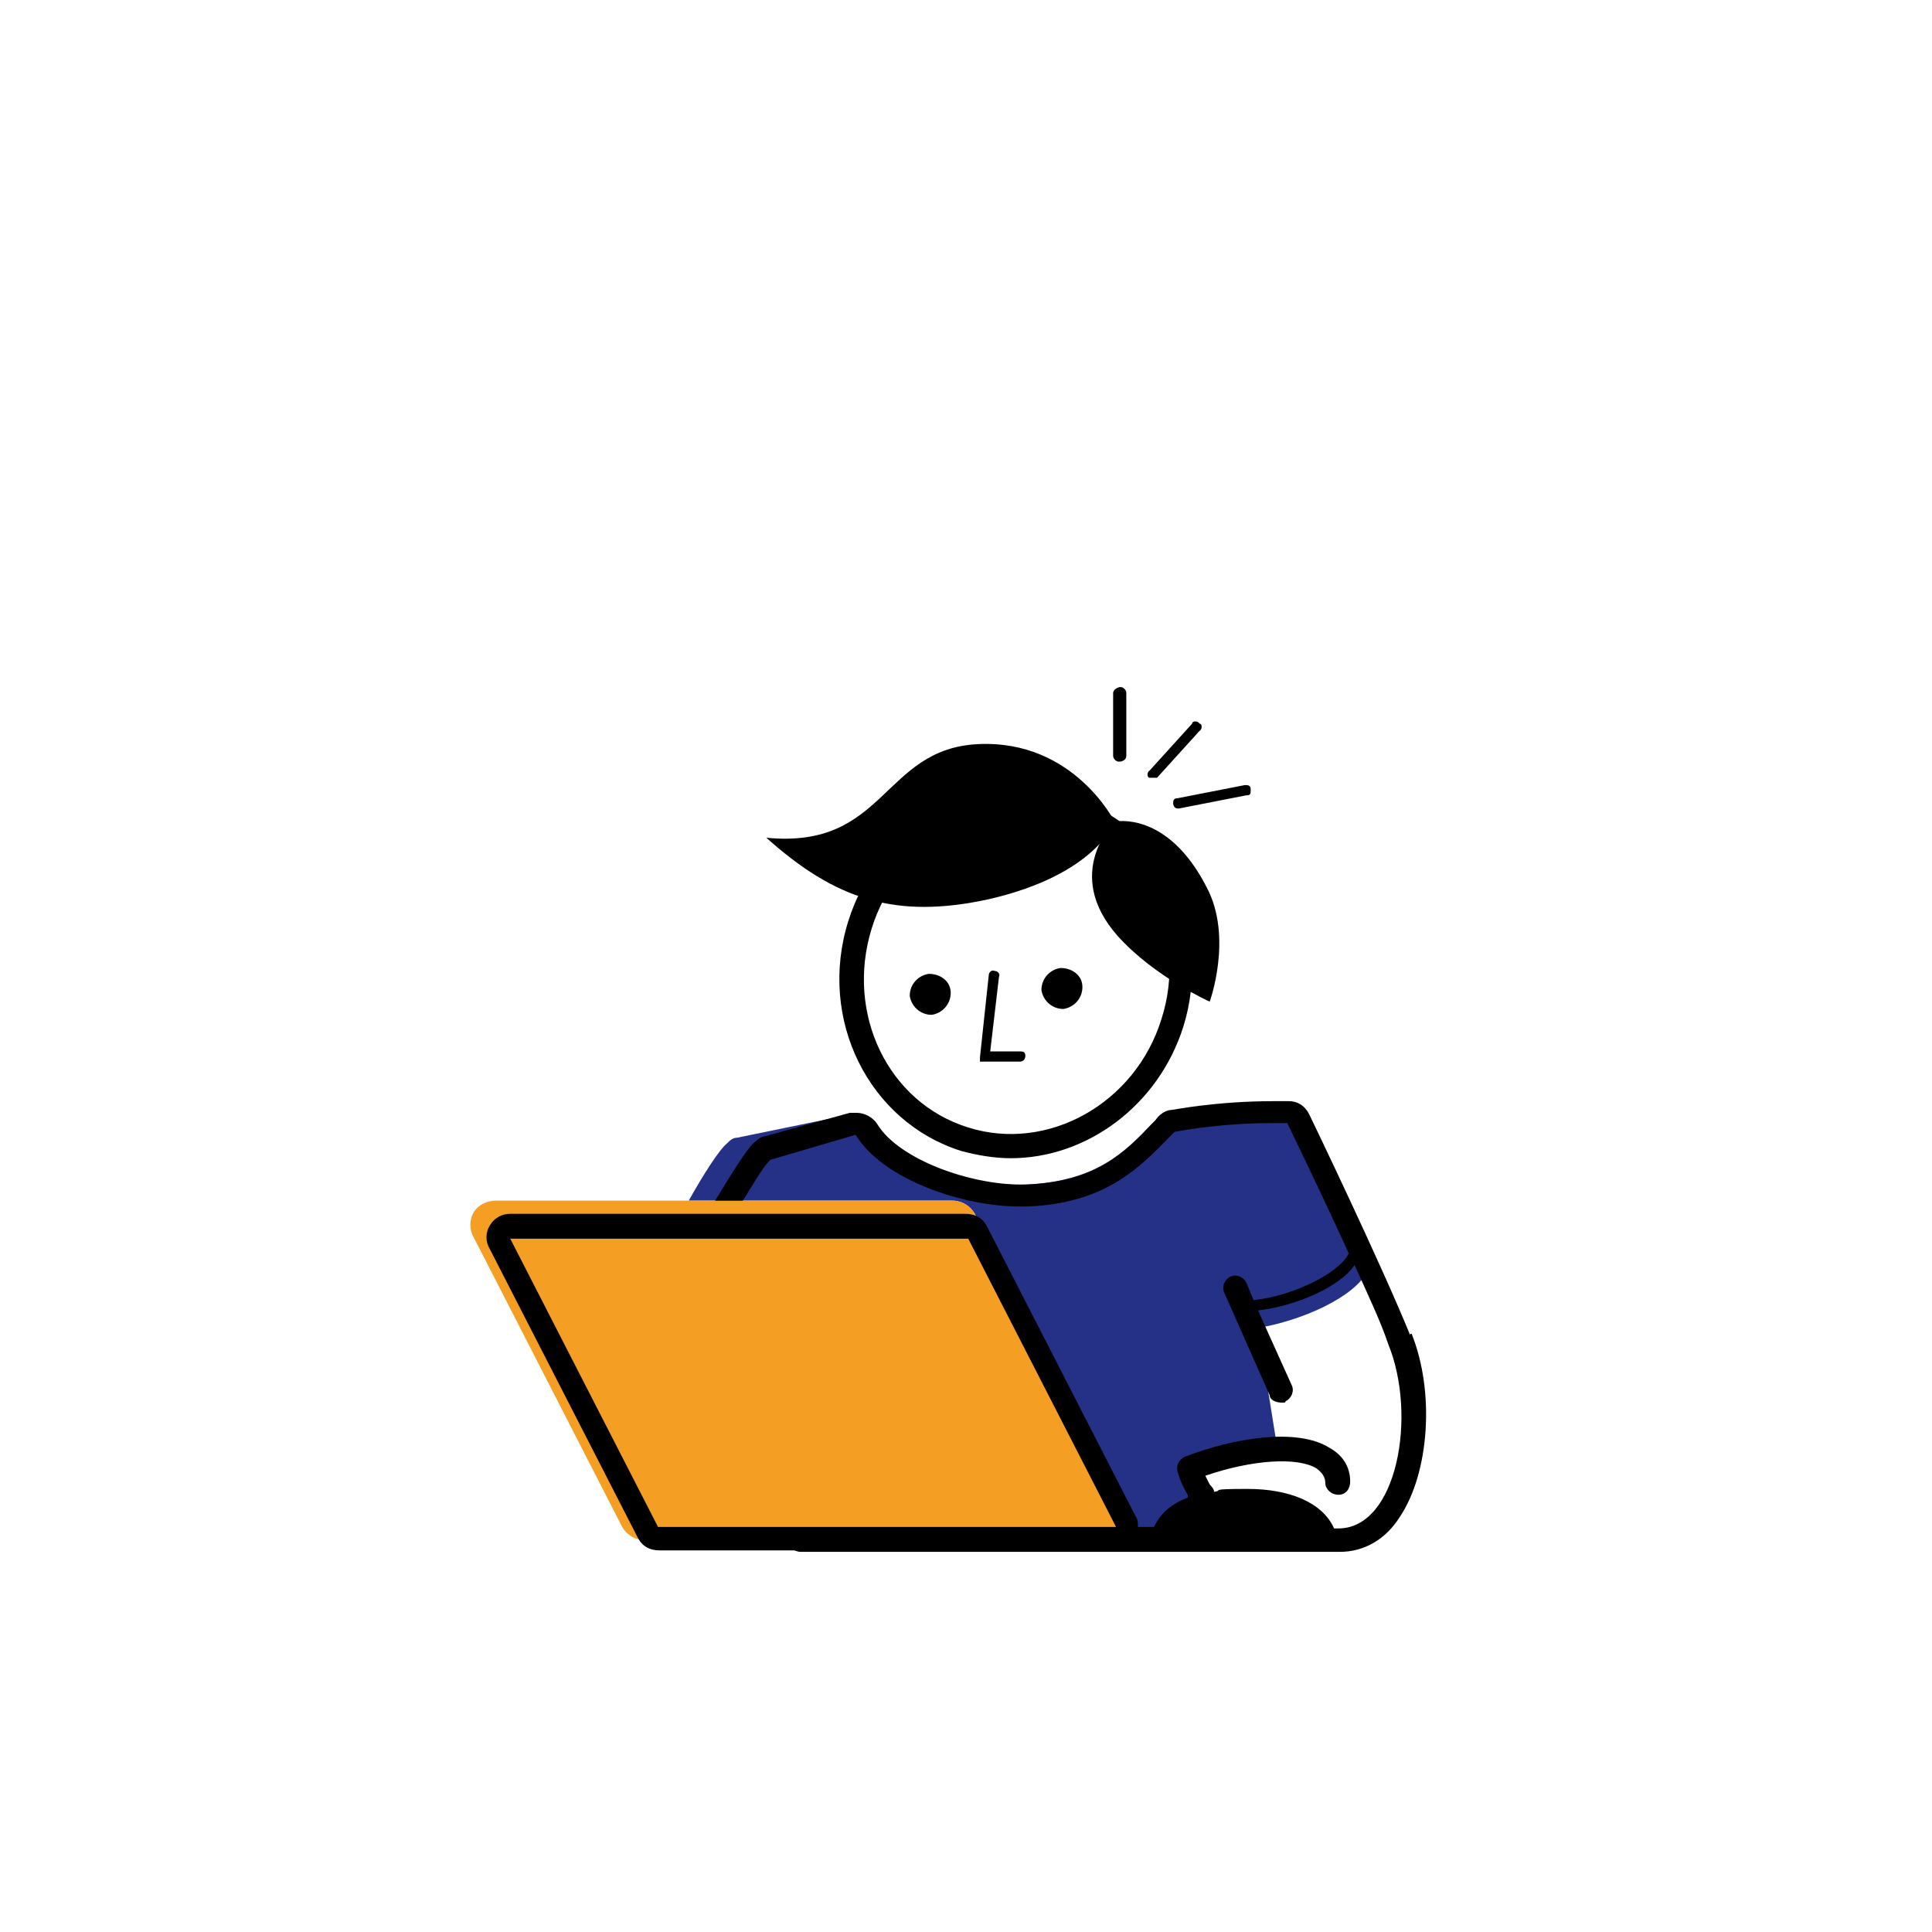 <?xml version="1.0" encoding="UTF-8" standalone="no"?>
<!-- Created with Inkscape (http://www.inkscape.org/) -->

<svg
   width="500mm"
   height="500mm"
   viewBox="0 0 500 500"
   version="1.1"
   id="svg14156"
   inkscape:version="1.2.2 (732a01da63, 2022-12-09)"
   sodipodi:docname="laptop_verkleinert.svg"
   xmlns:inkscape="http://www.inkscape.org/namespaces/inkscape"
   xmlns:sodipodi="http://sodipodi.sourceforge.net/DTD/sodipodi-0.dtd"
   xmlns="http://www.w3.org/2000/svg"
   xmlns:svg="http://www.w3.org/2000/svg">
  <sodipodi:namedview
     id="namedview14158"
     pagecolor="#ffffff"
     bordercolor="#666666"
     borderopacity="1.0"
     inkscape:showpageshadow="2"
     inkscape:pageopacity="0.0"
     inkscape:pagecheckerboard="0"
     inkscape:deskcolor="#d1d1d1"
     inkscape:document-units="mm"
     showgrid="false"
     inkscape:zoom="0.2102413"
     inkscape:cx="953.6661"
     inkscape:cy="561.25985"
     inkscape:window-width="1920"
     inkscape:window-height="1027"
     inkscape:window-x="1912"
     inkscape:window-y="-8"
     inkscape:window-maximized="1"
     inkscape:current-layer="g2517" />
  <defs
     id="defs14153" />
  <g
     inkscape:label="Ebene 1"
     inkscape:groupmode="layer"
     id="layer1">
    <path
       d="m 289.593,197.118 v 0 c -0.757,0 -1.515,-0.757 -1.515,-1.515 v -16.284 c 0,-0.757 1.136,-1.515 1.894,-1.515 0.757,0 1.515,0.757 1.515,1.515 v 16.284 c 0,1.136 -1.136,1.515 -1.893,1.515 z"
       id="path2359"
       style="stroke-width:3.787" />
    <path
       d="m 298.682,201.284 h -1.136 c -0.757,0 -0.757,-1.515 0,-1.893 l 10.982,-12.119 c 0,-0.757 1.515,-0.757 1.894,0 0.757,0 0.757,1.515 0,1.893 l -10.983,12.119 z"
       id="path2361"
       style="stroke-width:3.787" />
    <path
       d="m 305.12,209.236 c -0.757,0 -1.136,0 -1.515,-1.136 0,-0.757 0,-1.515 1.136,-1.515 l 17.42,-3.408 c 0.757,0 1.515,0 1.515,1.136 0,1.136 0,1.515 -1.136,1.515 z"
       id="path2363"
       style="stroke-width:3.787" />
    <path
       d="m 246.042,256.953 c 0,3.03 -2.272,5.302 -4.923,5.681 -3.03,0 -5.302,-2.272 -5.68,-4.923 0,-3.03 2.272,-5.302 4.923,-5.68 3.03,0 5.681,1.893 5.681,4.923 z"
       id="path2365"
       style="stroke-width:3.787" />
    <path
       d="m 280.125,255.438 c 0,3.03 -2.272,5.302 -4.923,5.681 -3.03,0 -5.302,-2.272 -5.68,-4.923 0,-3.03 2.272,-5.302 4.923,-5.681 3.03,0 5.681,1.893 5.681,4.923 z"
       id="path2367"
       style="stroke-width:3.787" />
    <path
       d="m 261.569,299.746 c -4.166,0 -8.71,-0.757 -12.876,-1.894 -23.858,-7.574 -37.113,-34.083 -29.16,-59.456 v 0 c 7.953,-25.373 33.705,-39.764 57.563,-32.19 11.74,3.787 21.207,11.74 26.509,23.101 5.302,11.361 6.438,24.237 2.651,36.356 -6.438,20.45 -24.994,34.083 -44.687,34.083 z m -35.977,-59.456 v 0 c -6.817,21.965 4.166,45.066 24.994,51.504 20.45,6.438 43.172,-6.059 49.989,-28.024 3.408,-10.604 2.651,-21.965 -2.272,-31.811 -4.544,-9.846 -12.876,-16.663 -22.722,-19.693 -20.829,-6.438 -43.172,6.059 -49.989,28.024 z"
       id="path2369"
       style="stroke-width:3.787" />
    <path
       d="m 288.457,212.645 c 0,0 -4.544,13.633 -32.568,20.071 -24.237,5.302 -39.764,0 -57.563,-15.906 31.054,3.03 29.918,-23.101 54.912,-24.237 24.616,-1.136 35.219,20.071 35.219,20.071 z"
       id="path2371"
       style="stroke-width:3.787" />
    <path
       d="m 254.752,274.752 h -1.136 v -1.136 l 2.272,-21.207 c 0,-0.757 0.757,-1.515 1.515,-1.136 0.757,0 1.515,0.757 1.136,1.515 l -2.272,19.314 h 7.574 c 0.757,0 1.515,0 1.515,1.136 0,1.136 -0.757,1.515 -1.515,1.515 z"
       id="path2373"
       style="stroke-width:3.787" />
    <path
       d="m 312.315,229.686 c 6.817,12.876 0.757,29.539 0.757,29.539 0,0 -14.391,-6.438 -23.858,-17.042 -14.391,-16.284 -0.757,-29.539 -0.757,-29.539 0,0 13.633,-3.03 23.858,17.042 z"
       id="path2375"
       style="stroke-width:3.787" />
    <g
       id="g2517"
       transform="matrix(3.787,0,0,3.787,-278.84,-182.721)">
      <path
         class="st7"
         d="m 167.3,133.7 c -2,-4.5 -4.3,-9.2 -4.4,-9.3 -0.2,-0.5 -0.8,-0.8 -1.3,-0.8 -4.5,0 -7.9,0.5 -8.1,0.6 -0.4,0 -0.7,0.3 -0.9,0.6 l -0.2,0.2 c -1.9,2 -3.9,4 -8.7,4.2 -3.6,0.2 -8.8,-1.6 -10.3,-4.1 -0.3,-0.6 -1,-0.8 -1.6,-0.7 L 124,126 c -0.3,0 -0.5,0.2 -0.7,0.4 -0.5,0.4 -1.6,2.1 -2.6,3.9 h 18 c 0.7,0 1.3,0.4 1.6,1 l 10.1,19.7 c 0.3,0.5 0.2,1.1 0,1.7 v 0 c -0.3,0.6 -0.9,0.9 -1.5,0.9 H 127 c 0.3,0.4 0.7,0.6 1.2,0.6 h 32.1 c 0.4,0 0.9,-0.2 1.1,-0.5 0.2,-0.2 0.3,-0.4 0.3,-0.7 -2.3,0.3 -4.7,0.7 -4.7,0.7 l -1.2,-2.9 c -0.4,-0.9 -0.7,-1.2 -1,-2.2 1.9,-0.7 4.2,-1 6.2,-0.9 l -1.4,-8.7 c 3,-0.5 6.6,-2.1 7.5,-3.9 0.4,-0.4 0.4,-0.9 0.2,-1.4 z"
         id="path2513"
         style="fill:#243186;fill-opacity:1" />
      <path
         class="st8"
         d="m 150.4,151 -10.1,-19.7 c -0.3,-0.6 -0.9,-1 -1.6,-1 h -31.2 c -0.6,0 -1.2,0.3 -1.5,0.8 -0.3,0.5 -0.3,1.2 0,1.7 l 10.1,19.7 c 0.3,0.6 0.9,1 1.6,1 H 149 c 0.6,0 1.2,-0.3 1.5,-0.8 v 0 c 0.3,-0.5 0.3,-1.1 0,-1.7 z"
         id="path2515"
         style="fill:#f59e24;fill-opacity:1" />
    </g>
    <path
       d="m 364.955,345.569 c -7.195,-17.799 -25.373,-55.669 -26.131,-57.184 -1.136,-2.272 -3.03,-3.408 -5.302,-3.408 h -3.787 c -15.148,0 -26.13,2.272 -26.509,2.272 -1.515,0 -3.03,1.136 -4.166,2.651 l -0.757,0.757 c -7.195,7.574 -14.391,15.148 -32.569,15.906 h -1.515 c -13.255,0 -31.432,-6.438 -37.113,-15.527 -1.136,-1.893 -3.408,-3.03 -5.302,-3.03 h -1.894 l -21.965,6.059 c -0.757,0 -1.893,0.757 -2.651,1.515 -1.893,1.515 -6.059,8.332 -10.225,15.148 h 7.195 c 3.03,-4.923 5.68,-9.468 7.195,-10.604 l 21.965,-6.438 v 0 c 7.195,11.74 28.024,18.556 42.415,18.556 h 1.893 c 21.586,-0.757 30.296,-11.361 38.249,-19.314 v 0 c 0,0 10.983,-2.272 25.373,-2.272 h 3.787 c 0,0 8.331,17.042 15.906,33.705 v 0 c -2.272,4.923 -14.012,10.982 -24.616,12.118 l -1.893,-4.544 c -0.757,-1.515 -2.651,-2.272 -4.166,-1.515 -1.515,0.757 -2.272,2.651 -1.515,4.166 l 11.74,26.509 c 0,1.136 1.515,1.893 3.03,1.893 1.515,0 0.757,0 1.136,-0.379 1.515,-0.757 2.272,-2.651 1.515,-4.166 l -8.71,-19.314 c 10.225,-1.136 21.586,-6.438 24.994,-11.74 3.408,7.574 6.817,14.77 8.71,20.45 7.574,18.556 2.272,47.717 -12.876,47.717 h -1.136 c -3.03,-6.817 -11.74,-10.225 -22.343,-10.225 -10.604,0 -6.059,0.379 -8.71,0.757 0,-0.757 -0.757,-1.515 -1.136,-1.894 l -1.136,-2.272 c 12.119,-4.166 23.858,-4.923 28.781,-1.893 1.515,1.136 2.272,2.272 2.272,3.787 0,1.515 1.515,3.03 3.408,3.03 1.893,0 3.03,-1.515 3.03,-3.408 0,-3.787 -1.893,-6.817 -5.302,-8.71 -8.332,-5.302 -24.616,-2.651 -37.492,2.272 -1.515,0.757 -2.272,2.272 -1.893,3.787 0.757,2.651 1.515,4.166 2.651,6.059 v 0.757 c -4.166,1.515 -7.195,4.166 -8.71,7.574 h -4.166 c 0,-1.136 0,-1.894 -0.757,-3.03 l -38.249,-74.604 c -1.136,-2.272 -3.03,-3.408 -5.681,-3.408 H 132.052 c -2.272,0 -4.166,1.136 -5.302,3.03 -1.136,1.893 -1.136,4.166 0,6.059 l 38.249,74.605 c 1.136,2.272 3.03,3.408 5.68,3.408 h 34.841 c 0,0 1.136,0.379 1.515,0.379 h 139.742 c 6.059,0 11.74,-3.03 15.527,-9.089 7.574,-11.361 9.089,-32.19 3.03,-47.338 h -0.378 z m -194.654,49.61 -38.249,-74.605 h 118.534 l 38.249,74.605 z"
       id="path2519"
       style="stroke-width:3.787" />
  </g>
</svg>
